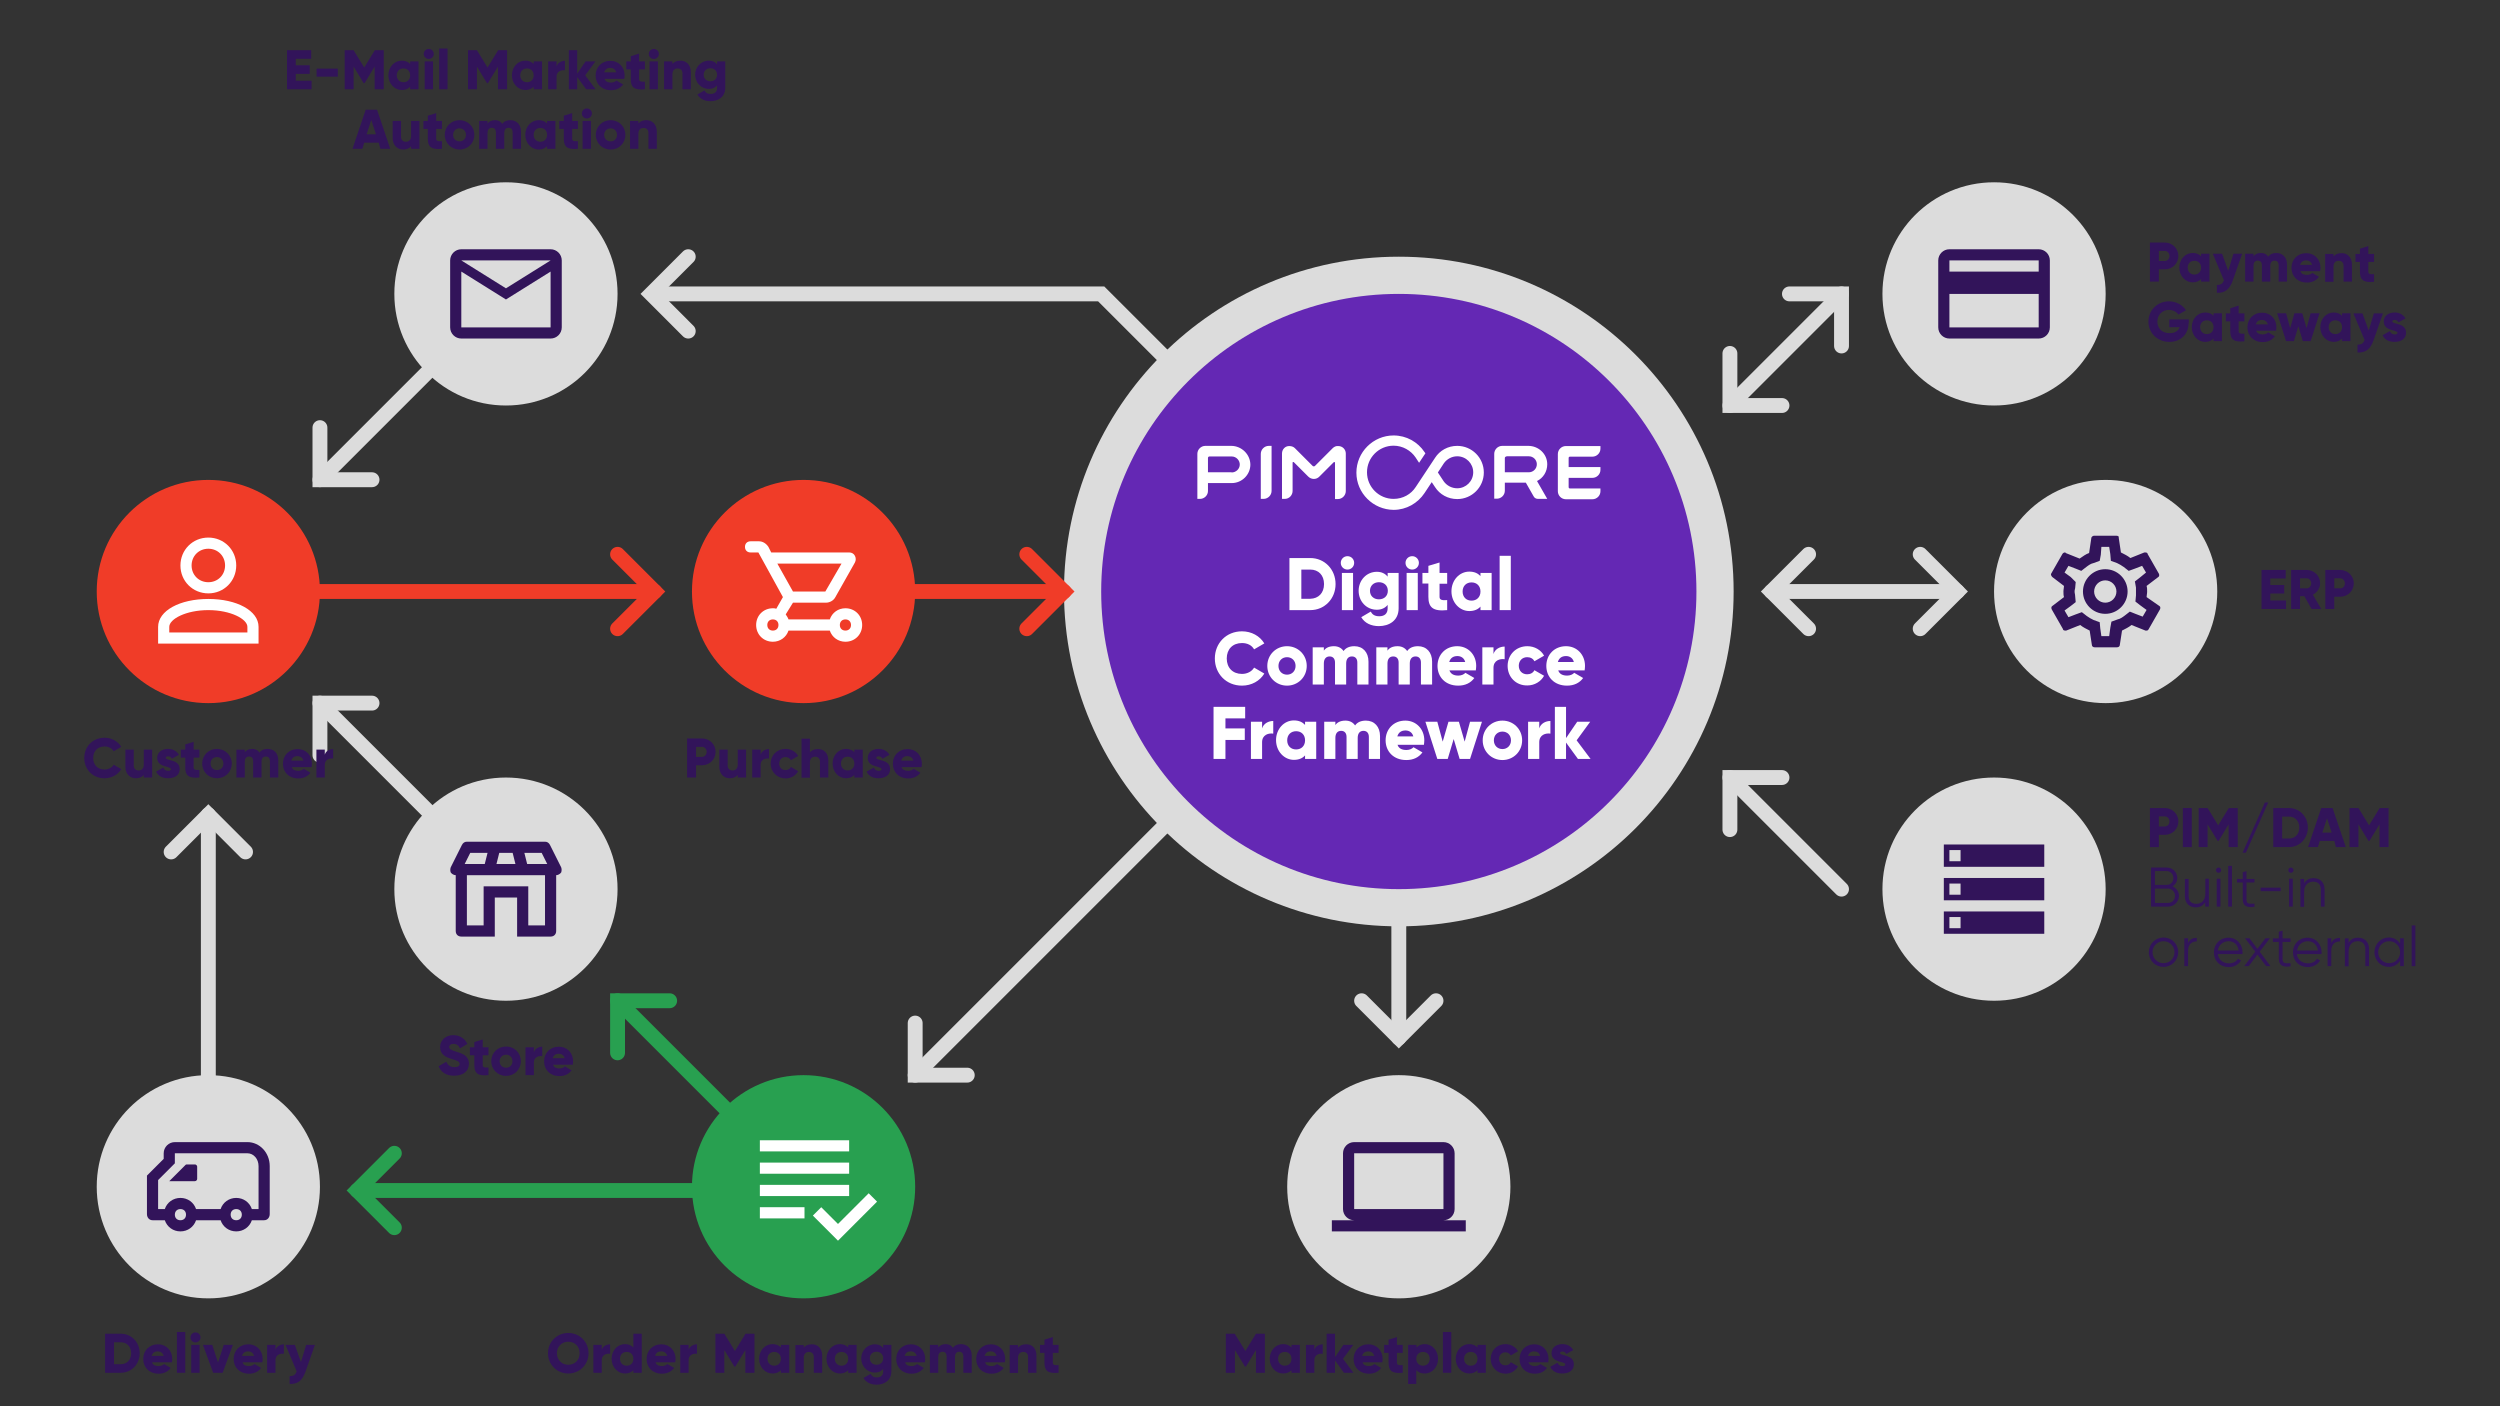 <?xml version="1.0" encoding="utf-8"?>
<!-- Generator: Adobe Illustrator 24.1.3, SVG Export Plug-In . SVG Version: 6.00 Build 0)  -->
<svg version="1.1" xmlns="http://www.w3.org/2000/svg" xmlns:xlink="http://www.w3.org/1999/xlink" x="0px" y="0px" width="1344px"
	 height="756px" viewBox="0 0 1344 756" enable-background="new 0 0 1344 756" xml:space="preserve">
<rect x="0" y="0" width="1344" height="756" fill="#333333" stroke="none"/>
<g id="BG" opacity="0">
	<rect fill="#FFFFFF" width="1344" height="756"/>
</g>
<g id="_x30_3_ORDER_MANAGEMENT">
	<g id="PLATFORM_Kopie_2">
		<circle fill="#DCDCDC" cx="752" cy="318" r="180"/>
		<g id="VR_2_">
			<g display="none">
				<g display="inline">
					<path fill="#32145A" d="M980.1,42.2c-6.1,2-14.5,4.3-26.1,4.3c-11.7,0-20.8-2.5-26.1-4.3c-1.9-0.7-3.9,0.8-3.9,2.9V87
						c0,2,2,3.5,3.9,2.9c6.2-2.1,14.4-4.4,26.1-4.4c11.6,0,20,2.3,26.1,4.4c2,0.6,3.9-0.8,3.9-2.9V45C984,43,982,41.5,980.1,42.2z
						 M954,75c-7,0-13.6,0.4-19.6,1.2L945.5,63l6,7.2L960,60l13.5,16.2C967.6,75.4,960.9,75,954,75z"/>
				</g>
			</g>
		</g>
		<g id="VOICE_2_">
			<circle fill="#DCDCDC" cx="1072" cy="158" r="60"/>
			<path fill="none" d="M1036,122h72v72h-72V122z"/>
			<path fill="#32145A" d="M1096,134h-48c-3.3,0-6,2.7-6,6l0,36c0,3.3,2.7,6,6,6h48c3.3,0,6-2.7,6-6v-36
				C1102,136.7,1099.3,134,1096,134z M1096,176h-48v-18h48V176z M1096,146h-48v-6h48V146z"/>
		</g>
		<g id="WATCH_5_">
			<circle fill="#DCDCDC" cx="1072" cy="478" r="60"/>
			<g>
				<path fill="#32145A" d="M1171.1,441.6c0,4-3.2,7.2-7.3,7.2h-3.2v6.6h-4.8v-21h8C1167.9,434.4,1171.1,437.7,1171.1,441.6z
					 M1166.3,441.6c0-1.5-1.1-2.7-2.5-2.7h-3.2v5.4h3.2C1165.2,444.3,1166.3,443.2,1166.3,441.6z"/>
				<path fill="#32145A" d="M1178.3,434.4v21h-4.8v-21H1178.3z"/>
				<path fill="#32145A" d="M1202.9,455.4h-4.8v-12.2l-5.4,8.9h-0.5l-5.4-8.9v12.2h-4.8v-21h4.8l5.7,9.3l5.7-9.3h4.8V455.4z"/>
				<path fill="#32145A" d="M1205.6,458.4l12-27h1.8l-12,27H1205.6z"/>
				<path fill="#32145A" d="M1240.7,444.9c0,5.9-4.4,10.5-10.2,10.5h-8.4v-21h8.4C1236.3,434.4,1240.7,439,1240.7,444.9z
					 M1236.1,444.9c0-3.6-2.3-5.9-5.6-5.9h-3.6v11.8h3.6C1233.8,450.8,1236.1,448.5,1236.1,444.9z"/>
				<path fill="#32145A" d="M1254.9,452.1h-7.8l-1,3.3h-5.3l7.1-21h6.1l7.1,21h-5.3L1254.9,452.1z M1253.5,447.6l-2.5-7.7l-2.5,7.7
					H1253.5z"/>
				<path fill="#32145A" d="M1284,455.4h-4.8v-12.2l-5.4,8.9h-0.5l-5.4-8.9v12.2h-4.8v-21h4.8l5.7,9.3l5.7-9.3h4.8V455.4z"/>
				<path fill="#32145A" d="M1171.4,481.6c0,3.2-2.6,5.8-5.9,5.8h-9.1v-21h8.5c3.1,0,5.6,2.5,5.6,5.6c0,2-1,3.5-2.5,4.5
					C1170,477.4,1171.4,479.3,1171.4,481.6z M1158.5,468.4v7.3h6.4c2,0,3.5-1.6,3.5-3.7c0-2-1.6-3.7-3.5-3.7H1158.5z M1169.3,481.6
					c0-2.1-1.7-3.9-3.8-3.9h-7v7.7h7C1167.6,485.5,1169.3,483.8,1169.3,481.6z"/>
				<path fill="#32145A" d="M1187.5,472.4v15h-2v-2.3c-1.2,1.9-2.9,2.7-5,2.7c-3.7,0-5.9-2.4-5.9-6.1v-9.2h2v9.2
					c0,2.7,1.5,4.2,4.1,4.2c2.6,0,4.9-1.6,4.9-5.6v-7.9H1187.5z"/>
				<path fill="#32145A" d="M1191.3,467.8c0-0.8,0.6-1.4,1.4-1.4s1.4,0.7,1.4,1.4c0,0.8-0.6,1.4-1.4,1.4S1191.3,468.6,1191.3,467.8z
					 M1191.7,472.4h2v15h-2V472.4z"/>
				<path fill="#32145A" d="M1197.9,465.5h2v21.9h-2V465.5z"/>
				<path fill="#32145A" d="M1207.7,474.4v9.1c0,2.6,1.4,2.4,4.3,2.3v1.7c-4,0.6-6.3-0.4-6.3-4v-9.1h-3.1v-1.9h3.1v-3.6l2-0.6v4.2
					h4.3v1.9H1207.7z"/>
				<path fill="#32145A" d="M1215.3,477.2h10.8v1.9h-10.8V477.2z"/>
				<path fill="#32145A" d="M1230.2,467.8c0-0.8,0.6-1.4,1.4-1.4c0.8,0,1.4,0.7,1.4,1.4c0,0.8-0.6,1.4-1.4,1.4
					C1230.8,469.3,1230.2,468.6,1230.2,467.8z M1230.6,472.4h2v15h-2V472.4z"/>
				<path fill="#32145A" d="M1249.7,478.2v9.2h-2v-9.2c0-2.7-1.5-4.2-4.1-4.2c-2.6,0-4.9,1.6-4.9,5.6v7.9h-2v-15h2v2.3
					c1.2-1.9,2.9-2.7,5-2.7C1247.5,472.1,1249.7,474.5,1249.7,478.2z"/>
				<path fill="#32145A" d="M1155.2,511.9c0-4.4,3.5-7.9,7.9-7.9c4.4,0,7.9,3.4,7.9,7.9c0,4.4-3.5,7.9-7.9,7.9
					C1158.7,519.8,1155.2,516.4,1155.2,511.9z M1169,511.9c0-3.3-2.6-5.9-5.9-5.9s-5.9,2.6-5.9,5.9c0,3.3,2.6,5.9,5.9,5.9
					S1169,515.3,1169,511.9z"/>
				<path fill="#32145A" d="M1181,504.2v1.9c-2.4,0-4.7,1.3-4.7,5v8.3h-2v-15h2v2.5C1177.3,504.8,1179.1,504.2,1181,504.2z"/>
				<path fill="#32145A" d="M1205.6,512c0,0.3,0,0.6-0.1,0.9h-13.2c0.4,3.1,2.8,5,6,5c2.4,0,4-1.1,4.8-2.5l1.7,1
					c-1.3,2-3.6,3.5-6.6,3.5c-4.7,0-8-3.3-8-7.9c0-4.4,3.2-7.9,7.8-7.9C1202.7,504.1,1205.6,507.9,1205.6,512z M1192.3,511h11.2
					c-0.4-3.3-2.8-5-5.4-5C1195,506,1192.7,508.1,1192.3,511z"/>
				<path fill="#32145A" d="M1218.3,519.4l-4.7-6.2l-4.7,6.2h-2.4l5.9-7.8l-5.5-7.2h2.4l4.3,5.7l4.3-5.7h2.4l-5.5,7.2l5.8,7.8
					H1218.3z"/>
				<path fill="#32145A" d="M1227.1,506.4v9.1c0,2.6,1.4,2.4,4.3,2.3v1.7c-4,0.6-6.3-0.4-6.3-4v-9.1h-3.2v-1.9h3.2v-3.6l2-0.6v4.2
					h4.3v1.9H1227.1z"/>
				<path fill="#32145A" d="M1248.1,512c0,0.3,0,0.6-0.1,0.9h-13.2c0.4,3.1,2.8,5,6,5c2.4,0,4-1.1,4.8-2.5l1.7,1
					c-1.3,2-3.6,3.5-6.6,3.5c-4.7,0-8-3.3-8-7.9c0-4.4,3.2-7.9,7.8-7.9C1245.3,504.1,1248.1,507.9,1248.1,512z M1234.9,511h11.2
					c-0.4-3.3-2.8-5-5.4-5C1237.6,506,1235.3,508.1,1234.9,511z"/>
				<path fill="#32145A" d="M1258,504.2v1.9c-2.4,0-4.7,1.3-4.7,5v8.3h-2v-15h2v2.5C1254.3,504.8,1256.1,504.2,1258,504.2z"/>
				<path fill="#32145A" d="M1273.6,510.2v9.2h-2v-9.2c0-2.7-1.5-4.2-4.1-4.2c-2.6,0-4.9,1.6-4.9,5.6v7.9h-2v-15h2v2.3
					c1.2-1.9,2.9-2.7,5-2.7C1271.4,504.1,1273.6,506.5,1273.6,510.2z"/>
				<path fill="#32145A" d="M1292.3,504.4v15h-2v-2.9c-1.3,2-3.4,3.3-6.1,3.3c-4.2,0-7.7-3.4-7.7-7.9c0-4.4,3.5-7.9,7.7-7.9
					c2.7,0,4.8,1.3,6.1,3.3v-2.9H1292.3z M1290.3,511.9c0-3.3-2.6-5.9-5.9-5.9s-5.9,2.6-5.9,5.9c0,3.3,2.6,5.9,5.9,5.9
					S1290.3,515.3,1290.3,511.9z"/>
				<path fill="#32145A" d="M1296.5,497.5h2v21.9h-2V497.5z"/>
			</g>
		</g>
		<g id="APP_5_">
			<circle fill="#DCDCDC" cx="1132" cy="318" r="60"/>
			<g>
				<path fill="#32145A" d="M1229,322.8v4.6h-13.2v-21h13v4.6h-8.3v3.5h7.5v4.6h-7.5v3.7H1229z"/>
				<path fill="#32145A" d="M1238.8,320.5h-2.3v6.9h-4.8v-21h8.4c4,0,7.2,3.2,7.2,7.2c0,2.6-1.6,4.9-3.9,6.1l4.5,7.7h-5.2
					L1238.8,320.5z M1236.5,316.3h3.6c1.3,0,2.4-1.2,2.4-2.7c0-1.5-1.1-2.7-2.4-2.7h-3.6V316.3z"/>
				<path fill="#32145A" d="M1265.4,313.6c0,4-3.2,7.2-7.3,7.2h-3.2v6.6h-4.8v-21h7.9C1262.2,306.4,1265.4,309.7,1265.4,313.6z
					 M1260.6,313.6c0-1.5-1.1-2.7-2.5-2.7h-3.2v5.4h3.2C1259.6,316.3,1260.6,315.2,1260.6,313.6z"/>
			</g>
			<g>
				<g>
					<path fill="#32145A" d="M1154,321c0-0.9,0.3-1.8,0.3-3c0-0.9,0-2.1-0.3-3l6.3-4.8c0.6-0.3,0.6-1.2,0.3-1.8l-6-10.5
						c0-0.6-0.6-0.9-1.2-0.9c-0.3,0-0.3,0-0.6,0l-7.5,3c-1.5-1.2-3.3-2.1-5.1-3l-1.2-8.1c0.3-0.3-0.3-0.9-1.2-0.9h-12
						c-0.6,0-1.5,0.6-1.5,1.2l-1.2,8.1c-1.8,0.6-3.3,1.8-5.1,3l-7.5-3c0-0.3-0.3-0.3-0.3-0.3c-0.6,0-1.2,0.3-1.5,0.9l-6,10.5
						c-0.3,0.3,0,1.2,0.6,1.8l6.3,4.8c0,0.9-0.3,1.8-0.3,3c0,0.9,0,2.1,0.3,3l-6.3,4.8c-0.6,0.3-0.6,1.2-0.3,1.8l6,10.5
						c0,0.6,0.6,0.9,1.2,0.9c0.3,0,0.3,0,0.6,0l7.5-3c1.5,1.2,3.3,2.1,5.1,3l1.2,7.8c0,0.6,0.6,1.2,1.5,1.2h12
						c0.9,0,1.5-0.6,1.5-1.2l1.2-7.8c1.8-0.9,3.6-1.8,5.1-3l7.5,3c0.3,0,0.3,0,0.6,0c0.6,0,0.9-0.3,1.2-0.9l6-10.5
						c0.3-0.6,0.3-1.5-0.3-1.8L1154,321z M1148.3,315.9c0,0.9,0,1.5,0,2.1s0,1.2,0,2.1l-0.3,3.3l2.7,2.1l3.3,2.4l-2.1,3.6l-3.9-1.5
						l-3-1.2l-2.7,2.1c-1.2,0.9-2.4,1.8-3.9,2.1l-3.3,1.2l-0.6,3.3l-0.6,4.5h-4.2l-0.6-4.2l-0.3-3.3l-3.3-1.2
						c-1.2-0.6-2.4-1.2-3.6-2.1l-2.7-2.1l-3.3,1.2l-3.9,1.5l-2.1-3.6l3.3-2.4l2.7-2.1l-0.3-3.3c0-0.9-0.3-1.5-0.3-2.1
						c0-0.6,0-1.2,0.3-2.1l0.3-3.3l-2.7-2.7l-3.3-2.4l2.1-3.6l3.9,1.5l3,1.2l2.7-2.1c1.2-0.9,2.4-1.8,3.9-2.1l3.3-1.2l0.6-3.3
						l0.3-4.2h4.2l0.6,3.9l0.3,3.6l3.3,1.2c1.2,0.6,2.4,1.2,3.6,2.1l2.7,2.1l3.3-1.2l3.9-1.5l2.1,3.6l-3.3,2.7l-2.7,2.1
						C1147.7,312.3,1148.3,315.9,1148.3,315.9z M1131.8,306c-6.6,0-12,5.4-12,12s5.4,12,12,12c6.6,0,12-5.4,12-12
						S1138.4,306,1131.8,306z M1131.8,324c-3.3,0-6-2.7-6-6s2.7-6,6-6c3.3,0,6,2.7,6,6S1135.1,324,1131.8,324z"/>
				</g>
			</g>
		</g>
		<path fill="#32145A" d="M1045,502h54v-12h-54V502z M1048,493h6v6h-6V493z M1045,454v12h54v-12H1045z M1054,463h-6v-6h6V463z
			 M1045,484h54v-12h-54V484z M1048,475h6v6h-6V475z"/>
		<g>
			<path fill="#32145A" d="M1171.1,137.6c0,4-3.2,7.2-7.3,7.2h-3.2v6.6h-4.8v-21h8C1167.9,130.4,1171.1,133.7,1171.1,137.6z
				 M1166.3,137.6c0-1.5-1.1-2.7-2.5-2.7h-3.2v5.4h3.2C1165.2,140.3,1166.3,139.2,1166.3,137.6z"/>
			<path fill="#32145A" d="M1187.8,136.4v15h-4.5V150c-1,1.1-2.5,1.8-4.5,1.8c-3.9,0-7.2-3.4-7.2-7.9c0-4.5,3.2-7.9,7.2-7.9
				c2,0,3.5,0.7,4.5,1.8v-1.4H1187.8z M1183.3,143.9c0-2.3-1.5-3.7-3.6-3.7s-3.6,1.4-3.6,3.7c0,2.2,1.5,3.7,3.6,3.7
				S1183.3,146.2,1183.3,143.9z"/>
			<path fill="#32145A" d="M1205.4,136.4l-5.1,14.5c-1.7,4.8-4.3,6.7-8.5,6.5v-4.2c2.1,0,3.1-0.7,3.8-2.5l-6-14.3h5l3.3,9.2l2.8-9.2
				H1205.4z"/>
			<path fill="#32145A" d="M1229.5,142.2v9.2h-4.5v-8.8c0-1.5-0.7-2.5-2.2-2.5c-1.5,0-2.3,1-2.3,2.8v8.5h-4.5v-8.8
				c0-1.5-0.7-2.5-2.2-2.5c-1.5,0-2.3,1-2.3,2.8v8.5h-4.5v-15h4.5v1.4c0.7-1,2-1.8,4-1.8c1.8,0,3.1,0.7,3.9,2c0.8-1.2,2.2-2,4.3-2
				C1227.3,136,1229.5,138.5,1229.5,142.2z"/>
			<path fill="#32145A" d="M1240.2,147.8c1.2,0,2.3-0.5,2.9-1.1l3.6,2.1c-1.5,2-3.7,3.1-6.5,3.1c-5.1,0-8.3-3.4-8.3-7.9
				c0-4.5,3.2-7.9,8-7.9c4.4,0,7.6,3.4,7.6,7.9c0,0.6-0.1,1.2-0.2,1.8h-10.6C1237.2,147.3,1238.6,147.8,1240.2,147.8z M1243,142.4
				c-0.5-1.7-1.8-2.4-3.2-2.4c-1.7,0-2.8,0.8-3.3,2.4H1243z"/>
			<path fill="#32145A" d="M1264.4,142.2v9.2h-4.5v-8.5c0-1.9-1.2-2.7-2.6-2.7c-1.7,0-2.8,1-2.8,3.1v8.2h-4.5v-15h4.5v1.4
				c0.8-1.1,2.3-1.8,4.3-1.8C1261.8,136,1264.4,138.2,1264.4,142.2z"/>
			<path fill="#32145A" d="M1273.2,140.8v5.3c0,1.3,1.1,1.4,3.1,1.3v4.1c-5.9,0.6-7.6-1.2-7.6-5.4v-5.3h-2.4v-4.3h2.4v-2.8l4.5-1.4
				v4.2h3.1v4.3H1273.2z"/>
			<path fill="#32145A" d="M1176.6,173.5c0,6.4-4.5,10.3-10.3,10.3c-6.6,0-11.3-4.9-11.3-10.9c0-6.1,4.8-10.9,11-10.9
				c4,0,7.4,2,9.2,4.8l-4.1,2.3c-0.9-1.4-2.8-2.5-5.1-2.5c-3.5,0-6.2,2.6-6.2,6.3c0,3.6,2.5,6.2,6.6,6.2c2.8,0,4.6-1.2,5.4-3.2h-5.6
				v-4.2h10.5V173.5z"/>
			<path fill="#32145A" d="M1194.5,168.4v15h-4.5V182c-1,1.1-2.5,1.8-4.5,1.8c-3.9,0-7.2-3.4-7.2-7.9c0-4.5,3.2-7.9,7.2-7.9
				c2,0,3.5,0.7,4.5,1.8v-1.4H1194.5z M1190,175.9c0-2.3-1.5-3.7-3.6-3.7c-2.1,0-3.6,1.4-3.6,3.7c0,2.2,1.5,3.7,3.6,3.7
				C1188.5,179.6,1190,178.2,1190,175.9z"/>
			<path fill="#32145A" d="M1203.5,172.8v5.3c0,1.3,1.1,1.4,3.1,1.3v4.1c-5.9,0.6-7.6-1.2-7.6-5.4v-5.3h-2.4v-4.3h2.4v-2.8l4.5-1.4
				v4.2h3.1v4.3H1203.5z"/>
			<path fill="#32145A" d="M1216.5,179.8c1.2,0,2.3-0.5,2.9-1.1l3.6,2.1c-1.5,2-3.7,3.1-6.5,3.1c-5.1,0-8.3-3.4-8.3-7.9
				c0-4.5,3.2-7.9,8-7.9c4.4,0,7.6,3.4,7.6,7.9c0,0.6-0.1,1.2-0.2,1.8h-10.7C1213.5,179.3,1214.8,179.8,1216.5,179.8z M1219.2,174.4
				c-0.5-1.7-1.8-2.4-3.2-2.4c-1.7,0-2.8,0.8-3.3,2.4H1219.2z"/>
			<path fill="#32145A" d="M1247,168.4l-4.8,15h-4.2l-2.4-8l-2.4,8h-4.2l-4.8-15h4.8l2.2,8l2.3-8h4.2l2.3,8l2.2-8H1247z"/>
			<path fill="#32145A" d="M1263.6,168.4v15h-4.5V182c-1,1.1-2.5,1.8-4.5,1.8c-3.9,0-7.2-3.4-7.2-7.9c0-4.5,3.2-7.9,7.2-7.9
				c2,0,3.5,0.7,4.5,1.8v-1.4H1263.6z M1259.1,175.9c0-2.3-1.5-3.7-3.6-3.7c-2.1,0-3.6,1.4-3.6,3.7c0,2.2,1.5,3.7,3.6,3.7
				C1257.6,179.6,1259.1,178.2,1259.1,175.9z"/>
			<path fill="#32145A" d="M1281.1,168.4L1276,183c-1.7,4.8-4.3,6.7-8.6,6.5v-4.2c2.1,0,3.1-0.7,3.8-2.5l-6-14.3h4.9l3.3,9.2
				l2.8-9.2H1281.1z"/>
			<path fill="#32145A" d="M1293.5,178.9c0,3.5-3,4.9-6.2,4.9c-3,0-5.3-1.1-6.4-3.6l3.9-2.2c0.4,1.1,1.2,1.8,2.5,1.8
				c1.1,0,1.6-0.3,1.6-0.9c0-1.6-7.4-0.8-7.4-6c0-3.3,2.8-4.9,5.9-4.9c2.4,0,4.6,1.1,5.8,3.2l-3.8,2.1c-0.4-0.8-1-1.3-2-1.3
				c-0.8,0-1.3,0.3-1.3,0.8C1286.1,174.5,1293.5,173.4,1293.5,178.9z"/>
		</g>
		<g>
			
				<line fill="none" stroke="#DCDCDC" stroke-width="8" stroke-linecap="round" stroke-miterlimit="10" x1="492" y1="578" x2="752" y2="318"/>
			<polyline fill="none" stroke="#DCDCDC" stroke-width="8" stroke-linecap="round" stroke-miterlimit="10" points="492,550 
				492,578 520,578 			"/>
		</g>
		<g>
			<polyline fill="none" stroke="#DCDCDC" stroke-width="8" stroke-linecap="round" stroke-miterlimit="10" points="752,318 
				592,158 352,158 			"/>
			<polyline fill="none" stroke="#DCDCDC" stroke-width="8" stroke-linecap="round" stroke-miterlimit="10" points="370,138 
				350,158 370,178 			"/>
		</g>
		<g>
			
				<line fill="none" stroke="#28A050" stroke-width="8" stroke-linecap="round" stroke-miterlimit="10" x1="332" y1="538" x2="431.9" y2="637.9"/>
			<polyline fill="none" stroke="#28A050" stroke-width="8" stroke-linecap="round" stroke-miterlimit="10" points="360,538 
				332,538 332,566 			"/>
		</g>
		<g>
			
				<line fill="none" stroke="#DCDCDC" stroke-width="8" stroke-linecap="round" stroke-miterlimit="10" x1="172" y1="378" x2="271.9" y2="477.9"/>
			<polyline fill="none" stroke="#DCDCDC" stroke-width="8" stroke-linecap="round" stroke-miterlimit="10" points="200,378 
				172,378 172,406 			"/>
		</g>
		<g>
			
				<line fill="none" stroke="#DCDCDC" stroke-width="8" stroke-linecap="round" stroke-miterlimit="10" x1="172" y1="257.9" x2="271.9" y2="158"/>
			<polyline fill="none" stroke="#DCDCDC" stroke-width="8" stroke-linecap="round" stroke-miterlimit="10" points="200,257.9 
				172,257.9 172,229.9 			"/>
		</g>
		<g>
			
				<line fill="none" stroke="#DCDCDC" stroke-width="8" stroke-linecap="round" stroke-miterlimit="10" x1="752" y1="558" x2="752" y2="318"/>
			<polyline fill="none" stroke="#DCDCDC" stroke-width="8" stroke-linecap="round" stroke-miterlimit="10" points="732,538 
				752,558 772,538 			"/>
		</g>
		<g>
			
				<line fill="none" stroke="#28A050" stroke-width="8" stroke-linecap="round" stroke-miterlimit="10" x1="192" y1="640" x2="434" y2="640"/>
			<polyline fill="none" stroke="#28A050" stroke-width="8" stroke-linecap="round" stroke-miterlimit="10" points="212,620 
				192,640 212,660 			"/>
		</g>
		<g>
			
				<line fill="none" stroke="#F03C28" stroke-width="8" stroke-linecap="round" stroke-miterlimit="10" x1="352" y1="318" x2="122" y2="318"/>
			<polyline fill="none" stroke="#F03C28" stroke-width="8" stroke-linecap="round" stroke-miterlimit="10" points="332,298 
				352,318 332,338 			"/>
		</g>
		<g>
			
				<line fill="none" stroke="#F03C28" stroke-width="8" stroke-linecap="round" stroke-miterlimit="10" x1="572" y1="318" x2="402" y2="318"/>
			<polyline fill="none" stroke="#F03C28" stroke-width="8" stroke-linecap="round" stroke-miterlimit="10" points="552,298 
				572,318 552,338 			"/>
		</g>
		<g>
			
				<line fill="none" stroke="#DCDCDC" stroke-width="8" stroke-linecap="round" stroke-miterlimit="10" x1="1052.3" y1="318" x2="952.3" y2="318"/>
			<polyline fill="none" stroke="#DCDCDC" stroke-width="8" stroke-linecap="round" stroke-miterlimit="10" points="1032.3,298 
				1052.3,318 1032.3,338 			"/>
			<polyline fill="none" stroke="#DCDCDC" stroke-width="8" stroke-linecap="round" stroke-miterlimit="10" points="972.3,298 
				952.3,318 972.3,338 			"/>
		</g>
		<g>
			
				<line fill="none" stroke="#DCDCDC" stroke-width="8" stroke-linecap="round" stroke-miterlimit="10" x1="112" y1="438" x2="112" y2="678"/>
			<polyline fill="none" stroke="#DCDCDC" stroke-width="8" stroke-linecap="round" stroke-miterlimit="10" points="132,458 
				112,438 92,458 			"/>
		</g>
		<g>
			<g>
				
					<line fill="none" stroke="#DCDCDC" stroke-width="8" stroke-linecap="round" stroke-miterlimit="10" x1="930" y1="218" x2="990" y2="158"/>
			</g>
			<polyline fill="none" stroke="#DCDCDC" stroke-width="8" stroke-linecap="round" stroke-miterlimit="10" points="930,190 
				930,218 958,218 			"/>
			<g>
				<polyline fill="none" stroke="#DCDCDC" stroke-width="8" stroke-linecap="round" stroke-miterlimit="10" points="990,186 
					990,158 962,158 				"/>
			</g>
		</g>
		<g>
			<g>
				
					<line fill="none" stroke="#DCDCDC" stroke-width="8" stroke-linecap="round" stroke-miterlimit="10" x1="990" y1="478" x2="930" y2="418"/>
			</g>
			<g>
				<polyline fill="none" stroke="#DCDCDC" stroke-width="8" stroke-linecap="round" stroke-miterlimit="10" points="930,446 
					930,418 958,418 				"/>
			</g>
		</g>
	</g>
	<g>
		<circle fill="#6428B4" cx="752" cy="318" r="160"/>
		<path id="LOGO_2_" fill="#FFFFFF" d="M860.4,241.2c0,2.4-2,4.3-4.3,4.3H844c-0.4,0-0.7,0.3-0.7,0.7v4.9h17.1v1.5
			c0,2.4-2,4.3-4.3,4.3h-12.8v5c0,0.4,0.3,0.7,0.7,0.7h16.4v1.5c0,2.4-2,4.3-4.3,4.3h-14.3c-2.4,0-4.3-2-4.3-4.3v-20
			c0-2.4,2-4.3,4.3-4.3h18.6V241.2 M809.9,245.4c-0.5,0-0.9,0.4-0.9,0.8v7.7h12.9c2.4,0,4.4-2,4.3-4.5c-0.1-2.3-2-4.1-4.3-4.1H809.9
			 M831.8,249.6c0,4-2.2,7.4-5.5,9l5.5,9.6h-5c-1.1,0-2-0.6-2.4-1.5l-4.1-7.2H809v4.3c0,2.4-2,4.3-4.3,4.3h-1.4V244
			c0-2.4,2-4.3,4.3-4.3h14C827.1,239.7,831.8,244,831.8,249.6 M716.6,240.8l-9.7,9.7c-0.3,0.3-0.9,0.3-1.2,0l-9.6-9.6
			c-0.7-0.7-1.8-1.1-2.9-1.1c-2.2-0.1-4,1.7-4,4v24.4h1.5c2.4,0,4.2-2,4.2-4.3v-15.2c0-0.3,0.4-0.5,0.7-0.2l7.7,7.7
			c1.7,1.7,4.4,1.7,6,0l7.7-7.7c0.2-0.2,0.7-0.1,0.7,0.2v19.6h1.5c2.4,0,4.3-2,4.3-4.3v-20.2c0-2.2-1.8-4-4-4h-0.2
			C718.4,239.7,717.4,240.1,716.6,240.8 M679.3,268.2c2.4,0,4.3-2,4.3-4.3v-24.2h-1.5c-2.4,0-4.3,2-4.3,4.3v24.2H679.3 M662.1,254
			c2.3,0,4.3-1.8,4.4-4.1c0.1-2.4-1.9-4.5-4.3-4.5h-12c-0.5,0-0.8,0.4-0.8,0.8v7.7H662.1 M661.9,239.7c5.6,0,10.3,4.6,10.3,10.2
			c-0.1,5.4-4.6,9.8-10,9.8h-12.8v4.3c0,2.3-2,4.2-4.2,4.2h-1.5V244c0-2.4,2-4.3,4.3-4.3H661.9 M783.4,262.5c4.7,0,8.6-3.8,8.6-8.6
			c0-4.7-3.8-8.6-8.6-8.6c-2.9,0-5.6,1.5-7.2,3.8L773,254l3.1,4.7C777.7,261,780.4,262.5,783.4,262.5 M783.4,239.7
			c7.9,0,14.3,6.4,14.3,14.3c0,7.9-6.4,14.3-14.3,14.3c-5,0-9.4-2.5-11.9-6.4l-1.8-2.7l-3.9,5.9c-3.6,5.4-9.7,9-16.6,9
			c-11-0.1-20-9-20-20s9-20,20-20c6.9,0,13,3.5,16.6,8.9l0.5,0.7l-3.4,5.1l-1.9-2.9c-2.5-3.7-6.9-6.3-11.8-6.3
			c-7.9,0-14.3,6.4-14.3,14.3s6.4,14.3,14.3,14.3c5,0,9.4-2.5,11.9-6.4l10.4-15.7C774,242.2,778.4,239.7,783.4,239.7"/>
		<g>
			<path fill="#FFFFFF" d="M718,314c0,7.9-5.9,14-13.6,14h-11.2v-28h11.2C712.1,300,718,306.1,718,314z M711.8,314
				c0-4.8-3-7.8-7.4-7.8h-4.8v15.7h4.8C708.8,321.8,711.8,318.8,711.8,314z"/>
			<path fill="#FFFFFF" d="M720.8,302.6c0-2,1.6-3.6,3.6-3.6s3.6,1.6,3.6,3.6c0,2-1.6,3.6-3.6,3.6S720.8,304.6,720.8,302.6z
				 M721.4,308h6v20h-6V308z"/>
			<path fill="#FFFFFF" d="M751.9,308v19c0,6.7-5.2,9.6-10.6,9.6c-4.2,0-7.6-1.6-9.5-4.8l5.1-3c0.8,1.4,1.9,2.5,4.6,2.5
				c2.8,0,4.5-1.4,4.5-4.3v-1.8c-1.3,1.6-3.2,2.6-5.8,2.6c-5.7,0-9.8-4.6-9.8-10.2s4.2-10.2,9.8-10.2c2.6,0,4.5,1,5.8,2.6v-2H751.9z
				 M746.1,317.6c0-2.8-2-4.6-4.8-4.6s-4.8,1.9-4.8,4.6c0,2.8,2,4.6,4.8,4.6S746.1,320.4,746.1,317.6z"/>
			<path fill="#FFFFFF" d="M755.6,302.6c0-2,1.6-3.6,3.6-3.6s3.6,1.6,3.6,3.6c0,2-1.6,3.6-3.6,3.6S755.6,304.6,755.6,302.6z
				 M756.2,308h6v20h-6V308z"/>
			<path fill="#FFFFFF" d="M773.9,313.8v7.1c0,1.7,1.5,1.9,4.1,1.7v5.4c-7.8,0.8-10.1-1.6-10.1-7.2v-7.1h-3.2V308h3.2v-3.8l6-1.8
				v5.6h4.1v5.8H773.9z"/>
			<path fill="#FFFFFF" d="M801.9,308v20h-6v-1.9c-1.3,1.5-3.3,2.4-6,2.4c-5.2,0-9.6-4.6-9.6-10.6s4.3-10.6,9.6-10.6
				c2.7,0,4.6,0.9,6,2.4V308H801.9z M795.9,318c0-3-2-4.9-4.8-4.9s-4.8,1.9-4.8,4.9s2,4.9,4.8,4.9S795.9,321,795.9,318z"/>
			<path fill="#FFFFFF" d="M806.2,298.8h6V328h-6V298.8z"/>
			<path fill="#FFFFFF" d="M653.1,354c0-8.2,6.1-14.6,14.6-14.6c5.1,0,9.6,2.5,12,6.5l-5.5,3.2c-1.2-2.2-3.6-3.4-6.5-3.4
				c-5,0-8.2,3.3-8.2,8.3s3.2,8.3,8.2,8.3c2.8,0,5.3-1.3,6.5-3.4l5.5,3.2c-2.4,4-6.9,6.5-12,6.5C659.2,368.6,653.1,362.2,653.1,354z
				"/>
			<path fill="#FFFFFF" d="M681.3,358c0-6,4.7-10.6,10.6-10.6s10.6,4.6,10.6,10.6s-4.7,10.6-10.6,10.6S681.3,364,681.3,358z
				 M696.5,358c0-2.8-2-4.7-4.6-4.7s-4.6,1.9-4.6,4.7c0,2.8,2,4.7,4.6,4.7S696.5,360.8,696.5,358z"/>
			<path fill="#FFFFFF" d="M735.7,355.7V368h-6v-11.8c0-2-1-3.3-2.9-3.3c-2,0-3.1,1.4-3.1,3.8V368h-6v-11.8c0-2-1-3.3-2.9-3.3
				c-2,0-3.1,1.4-3.1,3.8V368h-6v-20h6v1.8c0.9-1.4,2.7-2.4,5.4-2.4c2.4,0,4.1,1,5.2,2.6c1.1-1.6,3-2.6,5.8-2.6
				C732.7,347.4,735.7,350.7,735.7,355.7z"/>
			<path fill="#FFFFFF" d="M769.9,355.7V368h-6v-11.8c0-2-1-3.3-2.9-3.3c-2,0-3.1,1.4-3.1,3.8V368h-6v-11.8c0-2-1-3.3-2.9-3.3
				c-2,0-3.1,1.4-3.1,3.8V368h-6v-20h6v1.8c0.9-1.4,2.7-2.4,5.4-2.4c2.4,0,4.1,1,5.2,2.6c1.1-1.6,3-2.6,5.8-2.6
				C766.9,347.4,769.9,350.7,769.9,355.7z"/>
			<path fill="#FFFFFF" d="M784,363.2c1.6,0,3-0.6,3.8-1.5l4.8,2.8c-2,2.7-4.9,4.1-8.7,4.1c-6.8,0-11.1-4.6-11.1-10.6
				s4.3-10.6,10.6-10.6c5.8,0,10.2,4.5,10.2,10.6c0,0.8-0.1,1.6-0.2,2.4h-14.2C780,362.5,781.8,363.2,784,363.2z M787.7,355.9
				c-0.6-2.3-2.4-3.2-4.2-3.2c-2.3,0-3.8,1.1-4.4,3.2H787.7z"/>
			<path fill="#FFFFFF" d="M808.9,347.6v6.8c-2.5-0.4-6,0.6-6,4.6v9h-6v-20h6v3.6C803.7,348.9,806.4,347.6,808.9,347.6z"/>
			<path fill="#FFFFFF" d="M810.5,358c0-6,4.5-10.6,10.6-10.6c3.9,0,7.3,2,9,5.1l-5.2,3c-0.7-1.4-2.1-2.2-3.9-2.2
				c-2.6,0-4.5,1.9-4.5,4.6c0,2.8,1.9,4.6,4.5,4.6c1.8,0,3.2-0.8,3.9-2.2l5.2,3c-1.7,3.1-5.1,5.2-9,5.2
				C815,368.6,810.5,364,810.5,358z"/>
			<path fill="#FFFFFF" d="M842.5,363.2c1.6,0,3-0.6,3.8-1.5l4.8,2.8c-2,2.7-4.9,4.1-8.7,4.1c-6.8,0-11.1-4.6-11.1-10.6
				s4.3-10.6,10.6-10.6c5.8,0,10.2,4.5,10.2,10.6c0,0.8-0.1,1.6-0.2,2.4h-14.2C838.4,362.5,840.3,363.2,842.5,363.2z M846.1,355.9
				c-0.6-2.3-2.4-3.2-4.2-3.2c-2.3,0-3.8,1.1-4.4,3.2H846.1z"/>
			<path fill="#FFFFFF" d="M658.8,386.2v5.4h10.4v6.2h-10.4V408h-6.4v-28h17v6.2H658.8z"/>
			<path fill="#FFFFFF" d="M684.5,387.6v6.8c-2.5-0.4-6,0.6-6,4.6v9h-6v-20h6v3.6C679.3,388.9,682,387.6,684.5,387.6z"/>
			<path fill="#FFFFFF" d="M707.6,388v20h-6v-1.9c-1.3,1.5-3.3,2.4-6,2.4c-5.2,0-9.6-4.6-9.6-10.6s4.3-10.6,9.6-10.6
				c2.7,0,4.6,0.9,6,2.4V388H707.6z M701.6,398c0-3-2-4.9-4.8-4.9s-4.8,1.9-4.8,4.9c0,3,2,4.9,4.8,4.9S701.6,401,701.6,398z"/>
			<path fill="#FFFFFF" d="M741.9,395.7V408h-6v-11.8c0-2-1-3.3-2.9-3.3c-2,0-3.1,1.4-3.1,3.8V408h-6v-11.8c0-2-1-3.3-2.9-3.3
				c-2,0-3.1,1.4-3.1,3.8V408h-6v-20h6v1.8c0.9-1.4,2.7-2.4,5.4-2.4c2.4,0,4.1,1,5.2,2.6c1.1-1.6,3-2.6,5.8-2.6
				C738.9,387.4,741.9,390.7,741.9,395.7z"/>
			<path fill="#FFFFFF" d="M756.1,403.2c1.6,0,3-0.6,3.8-1.5l4.8,2.8c-2,2.7-4.9,4.1-8.7,4.1c-6.8,0-11.1-4.6-11.1-10.6
				s4.3-10.6,10.6-10.6c5.8,0,10.2,4.5,10.2,10.6c0,0.8-0.1,1.6-0.2,2.4h-14.2C752,402.5,753.9,403.2,756.1,403.2z M759.8,395.9
				c-0.6-2.3-2.4-3.2-4.2-3.2c-2.3,0-3.8,1.1-4.4,3.2H759.8z"/>
			<path fill="#FFFFFF" d="M796.7,388l-6.4,20h-5.6l-3.2-10.7l-3.2,10.7h-5.6l-6.4-20h6.4l2.9,10.7l3.1-10.7h5.6l3.1,10.7l2.9-10.7
				H796.7z"/>
			<path fill="#FFFFFF" d="M797.1,398c0-6,4.7-10.6,10.6-10.6s10.6,4.6,10.6,10.6s-4.7,10.6-10.6,10.6S797.1,404,797.1,398z
				 M812.3,398c0-2.8-2-4.7-4.6-4.7s-4.6,1.9-4.6,4.7c0,2.8,2,4.7,4.6,4.7S812.3,400.8,812.3,398z"/>
			<path fill="#FFFFFF" d="M833.5,387.6v6.8c-2.5-0.4-6,0.6-6,4.6v9h-6v-20h6v3.6C828.3,388.9,831,387.6,833.5,387.6z"/>
			<path fill="#FFFFFF" d="M848.3,408l-6.4-8.8v8.8h-6v-28h6v16.8l6-8.8h7l-7.3,10l7.5,10H848.3z"/>
		</g>
	</g>
	<g>
		<path fill="#32145A" d="M75.1,727.5c0,5.9-4.4,10.5-10.2,10.5h-8.4v-21h8.4C70.7,717,75.1,721.6,75.1,727.5z M70.5,727.5
			c0-3.6-2.3-5.9-5.6-5.9h-3.6v11.8h3.6C68.2,733.4,70.5,731.1,70.5,727.5z"/>
		<path fill="#32145A" d="M85.3,734.4c1.2,0,2.3-0.5,2.9-1.1l3.6,2.1c-1.5,2-3.7,3.1-6.5,3.1c-5.1,0-8.3-3.4-8.3-7.9
			c0-4.5,3.2-7.9,8-7.9c4.4,0,7.6,3.4,7.6,7.9c0,0.6-0.1,1.2-0.2,1.8H81.7C82.2,733.9,83.6,734.4,85.3,734.4z M88,728.9
			c-0.5-1.7-1.8-2.4-3.2-2.4c-1.7,0-2.8,0.8-3.3,2.4H88z"/>
		<path fill="#32145A" d="M95.1,716.1h4.5V738h-4.5V716.1z"/>
		<path fill="#32145A" d="M102.4,719c0-1.5,1.2-2.7,2.7-2.7c1.5,0,2.7,1.2,2.7,2.7c0,1.5-1.2,2.7-2.7,2.7
			C103.6,721.7,102.4,720.5,102.4,719z M102.8,723h4.5v15h-4.5V723z"/>
		<path fill="#32145A" d="M125.2,723l-5.5,15h-5.1l-5.5-15h5l3.1,9.5l3.1-9.5H125.2z"/>
		<path fill="#32145A" d="M133.9,734.4c1.2,0,2.3-0.5,2.9-1.1l3.6,2.1c-1.5,2-3.7,3.1-6.5,3.1c-5.1,0-8.3-3.4-8.3-7.9
			c0-4.5,3.2-7.9,8-7.9c4.4,0,7.6,3.4,7.6,7.9c0,0.6-0.1,1.2-0.2,1.8h-10.6C130.8,733.9,132.2,734.4,133.9,734.4z M136.6,728.9
			c-0.5-1.7-1.8-2.4-3.2-2.4c-1.7,0-2.8,0.8-3.3,2.4H136.6z"/>
		<path fill="#32145A" d="M152.6,722.7v5.1c-1.9-0.3-4.5,0.5-4.5,3.4v6.8h-4.5v-15h4.5v2.7C148.7,723.7,150.8,722.7,152.6,722.7z"/>
		<path fill="#32145A" d="M169.3,723l-5.1,14.5c-1.7,4.8-4.3,6.7-8.5,6.5v-4.2c2.1,0,3.1-0.7,3.8-2.5l-6-14.3h5l3.3,9.2l2.8-9.2
			H169.3z"/>
	</g>
	<g>
		<path fill="#32145A" d="M235.8,573.2l4.1-2.4c0.8,1.7,2,2.9,4.4,2.9c2.3,0,2.8-0.9,2.8-1.7c0-1.3-1.2-1.8-4.3-2.7
			c-3.1-0.9-6.2-2.4-6.2-6.4c0-4,3.4-6.4,7-6.4c3.5,0,6.2,1.7,7.7,4.7l-4,2.4c-0.7-1.5-1.7-2.4-3.6-2.4c-1.5,0-2.2,0.8-2.2,1.6
			c0,1,0.5,1.6,3.8,2.6c3.2,1,6.8,2.1,6.8,6.5c0,4-3.2,6.4-7.8,6.4C239.8,578.4,237,576.3,235.8,573.2z"/>
		<path fill="#32145A" d="M259.5,567.3v5.3c0,1.3,1.1,1.4,3.1,1.3v4.1c-5.9,0.6-7.6-1.2-7.6-5.4v-5.3h-2.4V563h2.4v-2.8l4.5-1.4v4.2
			h3.1v4.3H259.5z"/>
		<path fill="#32145A" d="M264.1,570.5c0-4.5,3.5-7.9,8-7.9c4.4,0,7.9,3.4,7.9,7.9c0,4.5-3.5,7.9-7.9,7.9
			C267.6,578.4,264.1,575,264.1,570.5z M275.5,570.5c0-2.1-1.5-3.5-3.4-3.5s-3.5,1.4-3.5,3.5s1.5,3.5,3.5,3.5
			S275.5,572.6,275.5,570.5z"/>
		<path fill="#32145A" d="M291.5,562.7v5.1c-1.9-0.3-4.5,0.5-4.5,3.4v6.8h-4.5v-15h4.5v2.7C287.6,563.7,289.7,562.7,291.5,562.7z"/>
		<path fill="#32145A" d="M300.8,574.4c1.2,0,2.3-0.5,2.9-1.1l3.6,2.1c-1.5,2-3.7,3.1-6.5,3.1c-5.1,0-8.3-3.4-8.3-7.9
			c0-4.5,3.2-7.9,8-7.9c4.4,0,7.6,3.4,7.6,7.9c0,0.6-0.1,1.2-0.2,1.8h-10.6C297.8,573.9,299.2,574.4,300.8,574.4z M303.6,568.9
			c-0.5-1.7-1.8-2.4-3.2-2.4c-1.7,0-2.8,0.8-3.3,2.4H303.6z"/>
	</g>
	<g>
		<path fill="#32145A" d="M167.5,43.4V48h-13.2V27h13v4.6h-8.3v3.5h7.5v4.6h-7.5v3.7H167.5z"/>
		<path fill="#32145A" d="M170.2,36.9h11.4v4.3h-11.4V36.9z"/>
		<path fill="#32145A" d="M206.2,48h-4.8V35.8l-5.4,8.9h-0.5l-5.4-8.9V48h-4.8V27h4.8l5.7,9.3l5.7-9.3h4.8V48z"/>
		<path fill="#32145A" d="M225,33v15h-4.5v-1.4c-1,1.1-2.5,1.8-4.5,1.8c-3.9,0-7.2-3.4-7.2-7.9c0-4.5,3.2-7.9,7.2-7.9
			c2,0,3.5,0.7,4.5,1.8V33H225z M220.5,40.5c0-2.3-1.5-3.7-3.6-3.7c-2.1,0-3.6,1.4-3.6,3.7c0,2.2,1.5,3.7,3.6,3.7
			C219,44.2,220.5,42.8,220.5,40.5z"/>
		<path fill="#32145A" d="M227.8,29c0-1.5,1.2-2.7,2.7-2.7c1.5,0,2.7,1.2,2.7,2.7c0,1.5-1.2,2.7-2.7,2.7
			C229.1,31.7,227.8,30.5,227.8,29z M228.3,33h4.5v15h-4.5V33z"/>
		<path fill="#32145A" d="M236.1,26.1h4.5V48h-4.5V26.1z"/>
		<path fill="#32145A" d="M272.5,48h-4.8V35.8l-5.4,8.9h-0.5l-5.4-8.9V48h-4.8V27h4.8l5.7,9.3l5.7-9.3h4.8V48z"/>
		<path fill="#32145A" d="M291.4,33v15h-4.5v-1.4c-1,1.1-2.5,1.8-4.5,1.8c-3.9,0-7.2-3.4-7.2-7.9c0-4.5,3.2-7.9,7.2-7.9
			c2,0,3.5,0.7,4.5,1.8V33H291.4z M286.9,40.5c0-2.3-1.5-3.7-3.6-3.7c-2.1,0-3.6,1.4-3.6,3.7c0,2.2,1.5,3.7,3.6,3.7
			C285.4,44.2,286.9,42.8,286.9,40.5z"/>
		<path fill="#32145A" d="M303.7,32.7v5.1c-1.9-0.3-4.5,0.5-4.5,3.4V48h-4.5V33h4.5v2.7C299.8,33.7,301.8,32.7,303.7,32.7z"/>
		<path fill="#32145A" d="M315.1,48l-4.8-6.6V48h-4.5V27h4.5v12.6l4.5-6.6h5.3l-5.5,7.5l5.6,7.5H315.1z"/>
		<path fill="#32145A" d="M328.5,44.4c1.2,0,2.3-0.5,2.9-1.1l3.6,2.1c-1.5,2-3.7,3.1-6.5,3.1c-5.1,0-8.3-3.4-8.3-7.9
			c0-4.5,3.2-7.9,8-7.9c4.4,0,7.6,3.4,7.6,7.9c0,0.6-0.1,1.2-0.2,1.8h-10.6C325.5,43.9,326.9,44.4,328.5,44.4z M331.3,38.9
			c-0.5-1.7-1.8-2.4-3.2-2.4c-1.7,0-2.8,0.8-3.3,2.4H331.3z"/>
		<path fill="#32145A" d="M343.6,37.3v5.3c0,1.3,1.1,1.4,3.1,1.3V48c-5.9,0.6-7.6-1.2-7.6-5.4v-5.3h-2.4V33h2.4v-2.8l4.5-1.4V33h3.1
			v4.3H343.6z"/>
		<path fill="#32145A" d="M348.8,29c0-1.5,1.2-2.7,2.7-2.7c1.5,0,2.7,1.2,2.7,2.7c0,1.5-1.2,2.7-2.7,2.7
			C350,31.7,348.8,30.5,348.8,29z M349.2,33h4.5v15h-4.5V33z"/>
		<path fill="#32145A" d="M371.4,38.8V48h-4.5v-8.5c0-1.9-1.2-2.7-2.6-2.7c-1.6,0-2.8,1-2.8,3.1V48H357V33h4.5v1.4
			c0.8-1.1,2.3-1.8,4.3-1.8C368.8,32.6,371.4,34.7,371.4,38.8z"/>
		<path fill="#32145A" d="M389.9,33v14.2c0,5-3.9,7.2-7.9,7.2c-3.1,0-5.7-1.2-7.1-3.6l3.8-2.2c0.6,1.1,1.4,1.9,3.4,1.9
			c2.1,0,3.4-1.1,3.4-3.2v-1.4c-1,1.2-2.4,1.9-4.4,1.9c-4.3,0-7.4-3.5-7.4-7.6c0-4.1,3.1-7.6,7.4-7.6c2,0,3.4,0.7,4.4,2V33H389.9z
			 M385.5,40.2c0-2.1-1.5-3.5-3.6-3.5s-3.6,1.4-3.6,3.5s1.5,3.5,3.6,3.5S385.5,42.3,385.5,40.2z"/>
		<path fill="#32145A" d="M203.6,76.7h-7.8l-1,3.3h-5.3l7.1-21h6.1l7.1,21h-5.3L203.6,76.7z M202.1,72.2l-2.5-7.7l-2.5,7.7H202.1z"
			/>
		<path fill="#32145A" d="M225.5,65v15H221v-1.4c-0.8,1.1-2.3,1.8-4.3,1.8c-3,0-5.6-2.2-5.6-6.2V65h4.5v8.5c0,1.9,1.2,2.7,2.6,2.7
			c1.6,0,2.8-1,2.8-3.1V65H225.5z"/>
		<path fill="#32145A" d="M234.5,69.3v5.3c0,1.3,1.1,1.4,3.1,1.3V80c-5.9,0.6-7.6-1.2-7.6-5.4v-5.3h-2.4V65h2.4v-2.8l4.5-1.4V65h3.1
			v4.3H234.5z"/>
		<path fill="#32145A" d="M239.1,72.5c0-4.5,3.5-7.9,7.9-7.9c4.4,0,8,3.4,8,7.9c0,4.5-3.5,7.9-8,7.9C242.7,80.4,239.1,77,239.1,72.5
			z M250.5,72.5c0-2.1-1.5-3.5-3.5-3.5c-1.9,0-3.4,1.4-3.4,3.5s1.5,3.5,3.4,3.5C249,76,250.5,74.6,250.5,72.5z"/>
		<path fill="#32145A" d="M280.1,70.8V80h-4.5v-8.8c0-1.5-0.7-2.5-2.2-2.5c-1.5,0-2.3,1-2.3,2.8V80h-4.5v-8.8c0-1.5-0.7-2.5-2.2-2.5
			c-1.5,0-2.3,1-2.3,2.8V80h-4.5V65h4.5v1.4c0.7-1,2-1.8,4-1.8c1.8,0,3.1,0.7,3.9,2c0.8-1.2,2.2-2,4.3-2
			C277.8,64.6,280.1,67,280.1,70.8z"/>
		<path fill="#32145A" d="M298.6,65v15h-4.5v-1.4c-1,1.1-2.5,1.8-4.5,1.8c-3.9,0-7.2-3.4-7.2-7.9c0-4.5,3.2-7.9,7.2-7.9
			c2,0,3.5,0.7,4.5,1.8V65H298.6z M294.1,72.5c0-2.3-1.5-3.7-3.6-3.7c-2.1,0-3.6,1.4-3.6,3.7c0,2.2,1.5,3.7,3.6,3.7
			C292.6,76.2,294.1,74.8,294.1,72.5z"/>
		<path fill="#32145A" d="M307.6,69.3v5.3c0,1.3,1.1,1.4,3.1,1.3V80c-5.9,0.6-7.6-1.2-7.6-5.4v-5.3h-2.4V65h2.4v-2.8l4.5-1.4V65h3.1
			v4.3H307.6z"/>
		<path fill="#32145A" d="M312.8,61c0-1.5,1.2-2.7,2.7-2.7s2.7,1.2,2.7,2.7c0,1.5-1.2,2.7-2.7,2.7S312.8,62.5,312.8,61z M313.2,65
			h4.5v15h-4.5V65z"/>
		<path fill="#32145A" d="M320.3,72.5c0-4.5,3.5-7.9,8-7.9c4.4,0,7.9,3.4,7.9,7.9c0,4.5-3.5,7.9-7.9,7.9
			C323.8,80.4,320.3,77,320.3,72.5z M331.7,72.5c0-2.1-1.5-3.5-3.4-3.5s-3.5,1.4-3.5,3.5s1.5,3.5,3.5,3.5S331.7,74.6,331.7,72.5z"/>
		<path fill="#32145A" d="M353.1,70.8V80h-4.5v-8.5c0-1.9-1.2-2.7-2.6-2.7c-1.7,0-2.8,1-2.8,3.1V80h-4.5V65h4.5v1.4
			c0.8-1.1,2.3-1.8,4.3-1.8C350.5,64.6,353.1,66.7,353.1,70.8z"/>
	</g>
	<g>
		<path fill="#32145A" d="M294.6,727.5c0-6.2,4.9-10.9,10.9-10.9c6,0,10.9,4.7,10.9,10.9s-4.9,10.9-10.9,10.9
			C299.5,738.4,294.6,733.7,294.6,727.5z M311.6,727.5c0-3.8-2.7-6.2-6.1-6.2s-6.1,2.5-6.1,6.2s2.7,6.2,6.1,6.2
			S311.6,731.3,311.6,727.5z"/>
		<path fill="#32145A" d="M328,722.7v5.1c-1.9-0.3-4.5,0.5-4.5,3.4v6.8H319v-15h4.5v2.7C324.1,723.7,326.1,722.7,328,722.7z"/>
		<path fill="#32145A" d="M345,717v21h-4.5v-1.4c-1,1.1-2.5,1.8-4.5,1.8c-3.9,0-7.2-3.4-7.2-7.9c0-4.5,3.2-7.9,7.2-7.9
			c2,0,3.5,0.7,4.5,1.8V717H345z M340.5,730.5c0-2.3-1.5-3.7-3.6-3.7s-3.6,1.4-3.6,3.7c0,2.2,1.5,3.7,3.6,3.7
			S340.5,732.8,340.5,730.5z"/>
		<path fill="#32145A" d="M355.9,734.4c1.2,0,2.3-0.5,2.9-1.1l3.6,2.1c-1.5,2-3.7,3.1-6.5,3.1c-5.1,0-8.3-3.4-8.3-7.9
			c0-4.5,3.2-7.9,8-7.9c4.4,0,7.6,3.4,7.6,7.9c0,0.6-0.1,1.2-0.2,1.8h-10.6C352.9,733.9,354.3,734.4,355.9,734.4z M358.7,728.9
			c-0.5-1.7-1.8-2.4-3.2-2.4c-1.7,0-2.9,0.8-3.3,2.4H358.7z"/>
		<path fill="#32145A" d="M374.7,722.7v5.1c-1.9-0.3-4.5,0.5-4.5,3.4v6.8h-4.5v-15h4.5v2.7C370.8,723.7,372.8,722.7,374.7,722.7z"/>
		<path fill="#32145A" d="M405.5,738h-4.8v-12.2l-5.4,8.9h-0.5l-5.4-8.9V738h-4.8v-21h4.8l5.7,9.3l5.7-9.3h4.8V738z"/>
		<path fill="#32145A" d="M424.3,723v15h-4.5v-1.4c-1,1.1-2.5,1.8-4.5,1.8c-3.9,0-7.2-3.4-7.2-7.9c0-4.5,3.2-7.9,7.2-7.9
			c2,0,3.5,0.7,4.5,1.8V723H424.3z M419.8,730.5c0-2.3-1.5-3.7-3.6-3.7s-3.6,1.4-3.6,3.7c0,2.2,1.5,3.7,3.6,3.7
			S419.8,732.8,419.8,730.5z"/>
		<path fill="#32145A" d="M442,728.8v9.2h-4.5v-8.5c0-1.9-1.2-2.7-2.6-2.7c-1.6,0-2.8,1-2.8,3.1v8.2h-4.5v-15h4.5v1.4
			c0.8-1.1,2.3-1.8,4.3-1.8C439.4,722.6,442,724.7,442,728.8z"/>
		<path fill="#32145A" d="M460.5,723v15H456v-1.4c-1,1.1-2.5,1.8-4.5,1.8c-3.9,0-7.2-3.4-7.2-7.9c0-4.5,3.2-7.9,7.2-7.9
			c2,0,3.5,0.7,4.5,1.8V723H460.5z M456,730.5c0-2.3-1.5-3.7-3.6-3.7c-2.1,0-3.6,1.4-3.6,3.7c0,2.2,1.5,3.7,3.6,3.7
			C454.5,734.2,456,732.8,456,730.5z"/>
		<path fill="#32145A" d="M479.2,723v14.2c0,5-3.9,7.2-7.9,7.2c-3.1,0-5.7-1.2-7.1-3.6l3.8-2.2c0.6,1,1.4,1.9,3.4,1.9
			c2.1,0,3.4-1.1,3.4-3.2v-1.4c-1,1.2-2.4,2-4.4,2c-4.3,0-7.4-3.5-7.4-7.6c0-4.1,3.1-7.6,7.4-7.6c2,0,3.4,0.7,4.4,2V723H479.2z
			 M474.8,730.2c0-2.1-1.5-3.5-3.6-3.5s-3.6,1.4-3.6,3.5c0,2.1,1.5,3.5,3.6,3.5S474.8,732.3,474.8,730.2z"/>
		<path fill="#32145A" d="M490.1,734.4c1.2,0,2.3-0.5,2.9-1.1l3.6,2.1c-1.5,2-3.7,3.1-6.5,3.1c-5.1,0-8.3-3.4-8.3-7.9
			c0-4.5,3.2-7.9,8-7.9c4.4,0,7.6,3.4,7.6,7.9c0,0.6-0.1,1.2-0.2,1.8h-10.6C487,733.9,488.4,734.4,490.1,734.4z M492.8,728.9
			c-0.5-1.7-1.8-2.4-3.2-2.4c-1.7,0-2.8,0.8-3.3,2.4H492.8z"/>
		<path fill="#32145A" d="M522.4,728.8v9.2h-4.5v-8.8c0-1.5-0.7-2.5-2.2-2.5c-1.5,0-2.3,1-2.3,2.8v8.5h-4.5v-8.8
			c0-1.5-0.7-2.5-2.2-2.5c-1.5,0-2.3,1-2.3,2.8v8.5h-4.5v-15h4.5v1.4c0.7-1,2-1.8,4-1.8c1.8,0,3.1,0.7,3.9,2c0.8-1.2,2.2-2,4.3-2
			C520.1,722.6,522.4,725,522.4,728.8z"/>
		<path fill="#32145A" d="M533.1,734.4c1.2,0,2.3-0.5,2.9-1.1l3.6,2.1c-1.5,2-3.7,3.1-6.5,3.1c-5.1,0-8.3-3.4-8.3-7.9
			c0-4.5,3.2-7.9,8-7.9c4.4,0,7.6,3.4,7.6,7.9c0,0.6-0.1,1.2-0.2,1.8h-10.6C530,733.9,531.4,734.4,533.1,734.4z M535.8,728.9
			c-0.5-1.7-1.8-2.4-3.2-2.4c-1.7,0-2.8,0.8-3.3,2.4H535.8z"/>
		<path fill="#32145A" d="M557.2,728.8v9.2h-4.5v-8.5c0-1.9-1.2-2.7-2.6-2.7c-1.6,0-2.8,1-2.8,3.1v8.2h-4.5v-15h4.5v1.4
			c0.8-1.1,2.3-1.8,4.3-1.8C554.7,722.6,557.2,724.7,557.2,728.8z"/>
		<path fill="#32145A" d="M566,727.3v5.3c0,1.3,1.1,1.4,3.1,1.3v4.1c-5.9,0.6-7.6-1.2-7.6-5.4v-5.3h-2.4V723h2.4v-2.8l4.5-1.4v4.2
			h3.1v4.3H566z"/>
	</g>
	<g>
		<path fill="#32145A" d="M680,738h-4.8v-12.2l-5.4,8.9h-0.5l-5.4-8.9V738H659v-21h4.8l5.7,9.3l5.7-9.3h4.8V738z"/>
		<path fill="#32145A" d="M698.8,723v15h-4.5v-1.4c-1,1.1-2.5,1.8-4.5,1.8c-3.9,0-7.2-3.4-7.2-7.9c0-4.5,3.2-7.9,7.2-7.9
			c2,0,3.5,0.7,4.5,1.8V723H698.8z M694.3,730.5c0-2.3-1.5-3.7-3.6-3.7c-2.1,0-3.6,1.4-3.6,3.7c0,2.2,1.5,3.7,3.6,3.7
			C692.8,734.2,694.3,732.8,694.3,730.5z"/>
		<path fill="#32145A" d="M711.1,722.7v5.1c-1.9-0.3-4.5,0.5-4.5,3.4v6.8h-4.5v-15h4.5v2.7C707.2,723.7,709.2,722.7,711.1,722.7z"/>
		<path fill="#32145A" d="M722.5,738l-4.8-6.6v6.6h-4.5v-21h4.5v12.6l4.5-6.6h5.3l-5.5,7.5l5.6,7.5H722.5z"/>
		<path fill="#32145A" d="M736,734.4c1.2,0,2.3-0.5,2.9-1.1l3.6,2.1c-1.5,2-3.7,3.1-6.5,3.1c-5.1,0-8.3-3.4-8.3-7.9
			c0-4.5,3.2-7.9,8-7.9c4.4,0,7.6,3.4,7.6,7.9c0,0.6-0.1,1.2-0.2,1.8h-10.6C733,733.9,734.3,734.4,736,734.4z M738.8,728.9
			c-0.5-1.7-1.8-2.4-3.2-2.4c-1.7,0-2.9,0.8-3.3,2.4H738.8z"/>
		<path fill="#32145A" d="M751,727.3v5.3c0,1.3,1.1,1.4,3.1,1.3v4.1c-5.9,0.6-7.6-1.2-7.6-5.4v-5.3h-2.4V723h2.4v-2.8l4.5-1.4v4.2
			h3.1v4.3H751z"/>
		<path fill="#32145A" d="M773.1,730.5c0,4.5-3.2,7.9-7.2,7.9c-2,0-3.5-0.7-4.5-1.8v7.4H757v-21h4.5v1.4c1-1.1,2.5-1.8,4.5-1.8
			C769.9,722.6,773.1,726,773.1,730.5z M768.6,730.5c0-2.3-1.5-3.7-3.6-3.7c-2.1,0-3.6,1.4-3.6,3.7c0,2.2,1.5,3.7,3.6,3.7
			C767.1,734.2,768.6,732.8,768.6,730.5z"/>
		<path fill="#32145A" d="M775.7,716.1h4.5V738h-4.5V716.1z"/>
		<path fill="#32145A" d="M798.8,723v15h-4.5v-1.4c-1,1.1-2.5,1.8-4.5,1.8c-3.9,0-7.2-3.4-7.2-7.9c0-4.5,3.2-7.9,7.2-7.9
			c2,0,3.5,0.7,4.5,1.8V723H798.8z M794.3,730.5c0-2.3-1.5-3.7-3.6-3.7s-3.6,1.4-3.6,3.7c0,2.2,1.5,3.7,3.6,3.7
			S794.3,732.8,794.3,730.5z"/>
		<path fill="#32145A" d="M801.4,730.5c0-4.5,3.4-7.9,7.9-7.9c2.9,0,5.5,1.5,6.8,3.8l-3.9,2.3c-0.5-1-1.6-1.7-2.9-1.7
			c-1.9,0-3.4,1.4-3.4,3.5c0,2.1,1.4,3.5,3.4,3.5c1.3,0,2.4-0.6,2.9-1.7l3.9,2.3c-1.3,2.3-3.8,3.9-6.8,3.9
			C804.8,738.4,801.4,735,801.4,730.5z"/>
		<path fill="#32145A" d="M825.2,734.4c1.2,0,2.3-0.5,2.9-1.1l3.6,2.1c-1.5,2-3.7,3.1-6.5,3.1c-5.1,0-8.3-3.4-8.3-7.9
			c0-4.5,3.2-7.9,8-7.9c4.4,0,7.6,3.4,7.6,7.9c0,0.6-0.1,1.2-0.2,1.8h-10.6C822.2,733.9,823.6,734.4,825.2,734.4z M828,728.9
			c-0.5-1.7-1.8-2.4-3.2-2.4c-1.7,0-2.8,0.8-3.3,2.4H828z"/>
		<path fill="#32145A" d="M846.1,733.5c0,3.5-3,4.9-6.2,4.9c-3,0-5.3-1.1-6.5-3.6l3.9-2.2c0.4,1.1,1.2,1.8,2.6,1.8
			c1.1,0,1.6-0.3,1.6-0.9c0-1.7-7.4-0.8-7.4-6c0-3.3,2.8-4.9,5.9-4.9c2.4,0,4.6,1.1,5.8,3.2l-3.8,2.1c-0.4-0.8-1-1.3-2-1.3
			c-0.8,0-1.3,0.3-1.3,0.8C838.7,729.1,846.1,728,846.1,733.5z"/>
	</g>
	<g>
		<g>
			<path fill="#32145A" d="M45.3,407.5c0-6.2,4.6-10.9,10.9-10.9c3.8,0,7.2,1.9,9,4.9l-4.1,2.4c-0.9-1.6-2.7-2.6-4.9-2.6
				c-3.7,0-6.1,2.5-6.1,6.2s2.4,6.2,6.1,6.2c2.1,0,4-1,4.9-2.6l4.1,2.4c-1.8,3-5.2,4.9-9,4.9C49.9,418.4,45.3,413.7,45.3,407.5z"/>
			<path fill="#32145A" d="M81.8,403v15h-4.5v-1.4c-0.8,1.1-2.3,1.8-4.3,1.8c-3,0-5.6-2.2-5.6-6.2V403h4.5v8.5
				c0,1.9,1.2,2.7,2.6,2.7c1.6,0,2.8-1,2.8-3.1V403H81.8z"/>
			<path fill="#32145A" d="M96.6,413.5c0,3.5-3,4.9-6.2,4.9c-3,0-5.3-1.1-6.5-3.6l3.9-2.2c0.4,1.1,1.2,1.8,2.5,1.8
				c1.1,0,1.6-0.3,1.6-0.9c0-1.7-7.4-0.8-7.4-6c0-3.3,2.8-4.9,5.9-4.9c2.4,0,4.6,1.1,5.8,3.2l-3.8,2.1c-0.4-0.8-1-1.3-2-1.3
				c-0.8,0-1.3,0.3-1.3,0.8C89.2,409.1,96.6,408,96.6,413.5z"/>
			<path fill="#32145A" d="M104.1,407.3v5.3c0,1.3,1.1,1.4,3.1,1.3v4.1c-5.9,0.6-7.6-1.2-7.6-5.4v-5.3h-2.4V403h2.4v-2.8l4.5-1.4
				v4.2h3.1v4.3H104.1z"/>
			<path fill="#32145A" d="M108.7,410.5c0-4.5,3.5-7.9,7.9-7.9c4.4,0,8,3.4,8,7.9c0,4.5-3.5,7.9-8,7.9
				C112.2,418.4,108.7,415,108.7,410.5z M120.1,410.5c0-2.1-1.5-3.5-3.5-3.5c-1.9,0-3.4,1.4-3.4,3.5s1.5,3.5,3.4,3.5
				C118.6,414,120.1,412.6,120.1,410.5z"/>
			<path fill="#32145A" d="M149.6,408.8v9.2h-4.5v-8.8c0-1.5-0.7-2.5-2.2-2.5c-1.5,0-2.3,1-2.3,2.8v8.5h-4.5v-8.8
				c0-1.5-0.7-2.5-2.2-2.5c-1.5,0-2.3,1-2.3,2.8v8.5h-4.5v-15h4.5v1.4c0.7-1,2-1.8,4-1.8c1.8,0,3.1,0.7,3.9,2c0.8-1.2,2.2-2,4.3-2
				C147.4,402.6,149.6,405,149.6,408.8z"/>
			<path fill="#32145A" d="M160.4,414.4c1.2,0,2.3-0.5,2.9-1.1l3.6,2.1c-1.5,2-3.7,3.1-6.5,3.1c-5.1,0-8.3-3.4-8.3-7.9
				c0-4.5,3.2-7.9,8-7.9c4.4,0,7.6,3.4,7.6,7.9c0,0.6-0.1,1.2-0.2,1.8h-10.6C157.3,413.9,158.7,414.4,160.4,414.4z M163.1,408.9
				c-0.5-1.7-1.8-2.4-3.2-2.4c-1.7,0-2.8,0.8-3.3,2.4H163.1z"/>
			<path fill="#32145A" d="M179.1,402.7v5.1c-1.9-0.3-4.5,0.5-4.5,3.4v6.8h-4.5v-15h4.5v2.7C175.2,403.7,177.2,402.7,179.1,402.7z"
				/>
		</g>
	</g>
	<g>
		<g>
			<path fill="#32145A" d="M384.7,404.2c0,4-3.2,7.2-7.3,7.2h-3.2v6.6h-4.8v-21h8C381.5,397,384.7,400.2,384.7,404.2z M379.9,404.2
				c0-1.5-1.1-2.7-2.5-2.7h-3.2v5.4h3.2C378.8,406.9,379.9,405.7,379.9,404.2z"/>
			<path fill="#32145A" d="M401.1,403v15h-4.5v-1.4c-0.8,1.1-2.3,1.8-4.3,1.8c-3,0-5.6-2.2-5.6-6.2V403h4.5v8.5
				c0,1.9,1.2,2.7,2.6,2.7c1.6,0,2.8-1,2.8-3.1V403H401.1z"/>
			<path fill="#32145A" d="M413.4,402.7v5.1c-1.9-0.3-4.5,0.5-4.5,3.4v6.8h-4.5v-15h4.5v2.7C409.5,403.7,411.6,402.7,413.4,402.7z"
				/>
			<path fill="#32145A" d="M414.3,410.5c0-4.5,3.4-7.9,8-7.9c2.9,0,5.5,1.5,6.8,3.8l-3.9,2.3c-0.5-1-1.6-1.7-2.9-1.7
				c-1.9,0-3.4,1.4-3.4,3.5c0,2.1,1.4,3.5,3.4,3.5c1.3,0,2.4-0.6,2.9-1.7l3.9,2.3c-1.3,2.3-3.8,3.9-6.8,3.9
				C417.7,418.4,414.3,415,414.3,410.5z"/>
			<path fill="#32145A" d="M445.3,408.8v9.2h-4.5v-8.5c0-1.9-1.2-2.7-2.6-2.7c-1.6,0-2.8,1-2.8,3.1v8.2h-4.5v-21h4.5v7.4
				c0.8-1.1,2.3-1.8,4.3-1.8C442.7,402.6,445.3,404.7,445.3,408.8z"/>
			<path fill="#32145A" d="M463.8,403v15h-4.5v-1.4c-1,1.1-2.5,1.8-4.5,1.8c-3.9,0-7.2-3.4-7.2-7.9c0-4.5,3.2-7.9,7.2-7.9
				c2,0,3.5,0.7,4.5,1.8V403H463.8z M459.3,410.5c0-2.3-1.5-3.7-3.6-3.7s-3.6,1.4-3.6,3.7c0,2.2,1.5,3.7,3.6,3.7
				S459.3,412.8,459.3,410.5z"/>
			<path fill="#32145A" d="M478.5,413.5c0,3.5-3,4.9-6.2,4.9c-3,0-5.3-1.1-6.4-3.6l3.9-2.2c0.4,1.1,1.2,1.8,2.5,1.8
				c1.1,0,1.6-0.3,1.6-0.9c0-1.7-7.4-0.8-7.4-6c0-3.3,2.8-4.9,5.9-4.9c2.4,0,4.6,1.1,5.8,3.2l-3.8,2.1c-0.4-0.8-1-1.3-2-1.3
				c-0.8,0-1.3,0.3-1.3,0.8C471.2,409.1,478.5,408,478.5,413.5z"/>
			<path fill="#32145A" d="M488.3,414.4c1.2,0,2.3-0.5,2.9-1.1l3.6,2.1c-1.5,2-3.7,3.1-6.5,3.1c-5.1,0-8.3-3.4-8.3-7.9
				c0-4.5,3.2-7.9,8-7.9c4.4,0,7.6,3.4,7.6,7.9c0,0.6-0.1,1.2-0.2,1.8h-10.7C485.2,413.9,486.6,414.4,488.3,414.4z M491,408.9
				c-0.5-1.7-1.8-2.4-3.2-2.4c-1.7,0-2.8,0.8-3.3,2.4H491z"/>
		</g>
	</g>
	<g id="STRUKTUR">
		<g>
			<circle fill="#DCDCDC" cx="112" cy="638" r="60"/>
			<path fill="#32145A" d="M79,632v20.7c0,1.8,1.2,3.3,3,3.3h6.6c1.2,3.6,4.5,6,8.4,6c3.9,0,7.2-2.4,8.4-6h13.2c1.2,3.6,4.5,6,8.4,6
				c3.9,0,7.2-2.4,8.4-6h6.6c1.8,0,3-1.5,3-3.3v-25.8c0-7.2-5.4-12.9-12-12.9H94c-3.3,0-6,2.7-6,6v3L79,632z M124,653
				c0-1.8,1.2-3,3-3s3,1.2,3,3s-1.2,3-3,3S124,654.8,124,653z M94,653c0-1.8,1.2-3,3-3s3,1.2,3,3s-1.2,3-3,3S94,654.8,94,653z
				 M85,634.4l7.2-7.2l1.8-1.8V623v-3h39c3.3,0,6,3,6,6.9V650h-3.6c-1.2-3.6-4.5-6-8.4-6c-3.9,0-7.2,2.4-8.4,6h-13.2
				c-1.2-3.6-4.5-6-8.4-6c-3.9,0-7.2,2.4-8.4,6H85V634.4z M100.6,626h4.2c0.6,0,1.2,0.6,1.2,1.2v6.6c0,0.6-0.6,1.2-1.2,1.2H91
				l8.7-8.7C100,626,100.3,626,100.6,626z"/>
		</g>
		<g>
			<g>
				<circle fill="#F03C28" cx="432" cy="318" r="60"/>
			</g>
			<path fill="#FFFFFF" d="M454.5,327c-3.9,0-7.2,2.4-8.4,6h-22.2c-0.3-0.9-0.9-1.8-1.5-2.7l3.9-6.3H444c2.1,0,4.2-1.2,5.1-3
				l10.5-18.6c0.6-1.2,0.6-2.4,0-3.6c-0.6-1.2-1.8-1.8-3-1.8h-42l-1.5-3c-1.2-1.8-3-3-5.1-3h-4.5c-1.8,0-3,1.2-3,3s1.2,3,3,3h4.2
				l13.2,24l-3.6,6.3c-0.6-0.3-1.2-0.3-1.8-0.3c-5.1,0-9,3.9-9,9s3.9,9,9,9c3.9,0,7.2-2.4,8.4-6h22.2c1.2,3.6,4.5,6,8.4,6
				c5.1,0,9-3.9,9-9S459.6,327,454.5,327z M452.4,303l-8.7,15h-17.4l-8.4-15H452.4z M415.5,339c-1.8,0-3-1.2-3-3s1.2-3,3-3
				s3,1.2,3,3S417.3,339,415.5,339z M454.5,339c-1.8,0-3-1.2-3-3s1.2-3,3-3s3,1.2,3,3S456.3,339,454.5,339z"/>
		</g>
		<g>
			<circle fill="#DCDCDC" cx="272" cy="158" r="60"/>
			<path fill="#32145A" d="M302,140c0-3.3-2.7-6-6-6h-48c-3.3,0-6,2.7-6,6v36c0,3.3,2.7,6,6,6h48c3.3,0,6-2.7,6-6V140z M296,140
				l-24,15l-24-15H296z M296,176h-48v-30l24,15l24-15V176z"/>
		</g>
		<g>
			<g>
				<circle fill="#F03C28" cx="112" cy="318" r="60"/>
			</g>
			<path id="CDP_6_" fill="#FFFFFF" d="M112,295c-5.1,0-9,3.9-9,9s3.9,9,9,9s9-3.9,9-9S117.1,295,112,295 M112,319
				c-8.4,0-15-6.6-15-15s6.6-15,15-15s15,6.6,15,15S120.4,319,112,319 M91,340h42v-3c0-4.2-9-9-21-9s-21,4.8-21,9V340z M139,346H85
				v-9c0-8.7,11.7-15,27-15s27,6.3,27,15V346z"/>
		</g>
		<g>
			<circle fill="#28A050" cx="432" cy="638" r="60"/>
			<path fill="#FFFFFF" d="M456.5,643h-48v-6h48V643z M456.5,625h-48v6h48V625z M408.5,655h24v-6h-24V655z M467,641.5L450.5,658
				l-9-9l-4.5,4.5l13.5,13.5l21-21L467,641.5z M456.5,613h-48v6h48V613z"/>
		</g>
		<g>
			<circle fill="#DCDCDC" cx="272" cy="478" r="60"/>
			<path fill="#32145A" d="M301.7,466.3l-6-12c-0.6-1.2-1.5-1.8-2.7-1.8h-42c-1.2,0-2.1,0.6-2.7,1.8l-6,12c-0.3,0.9-0.3,1.8,0,2.7
				c0.6,0.9,1.8,1.5,2.7,1.5v30c0,1.8,1.2,3,3,3h18v-21h12v21h18c1.8,0,3-1.2,3-3v-30c0.9,0,2.1-0.6,2.7-1.5
				C302,468.1,302,467.2,301.7,466.3z M294.2,464.5h-10.8l-1.5-6h9.3L294.2,464.5z M277.1,464.5h-10.2l1.5-6h7.2L277.1,464.5z
				 M252.8,458.5h9.3l-1.5,6h-10.8L252.8,458.5z M293,497.5h-9v-21h-24v21h-9v-27h42V497.5z"/>
		</g>
		<g>
			<g>
				<g>
					<circle fill="#DCDCDC" cx="752" cy="638" r="60"/>
				</g>
			</g>
			<path fill="#32145A" d="M776,656c3.3,0,6-2.7,6-6l0-30c0-3.3-2.7-6-6-6h-48c-3.3,0-6,2.7-6,6v30c0,3.3,2.7,6,6,6h-12v6h72v-6H776
				z M728,620h48v30h-48V620z"/>
		</g>
	</g>
	<g>
	</g>
	<g>
	</g>
	<g>
	</g>
	<g>
	</g>
	<g>
	</g>
	<g>
	</g>
</g>
</svg>
